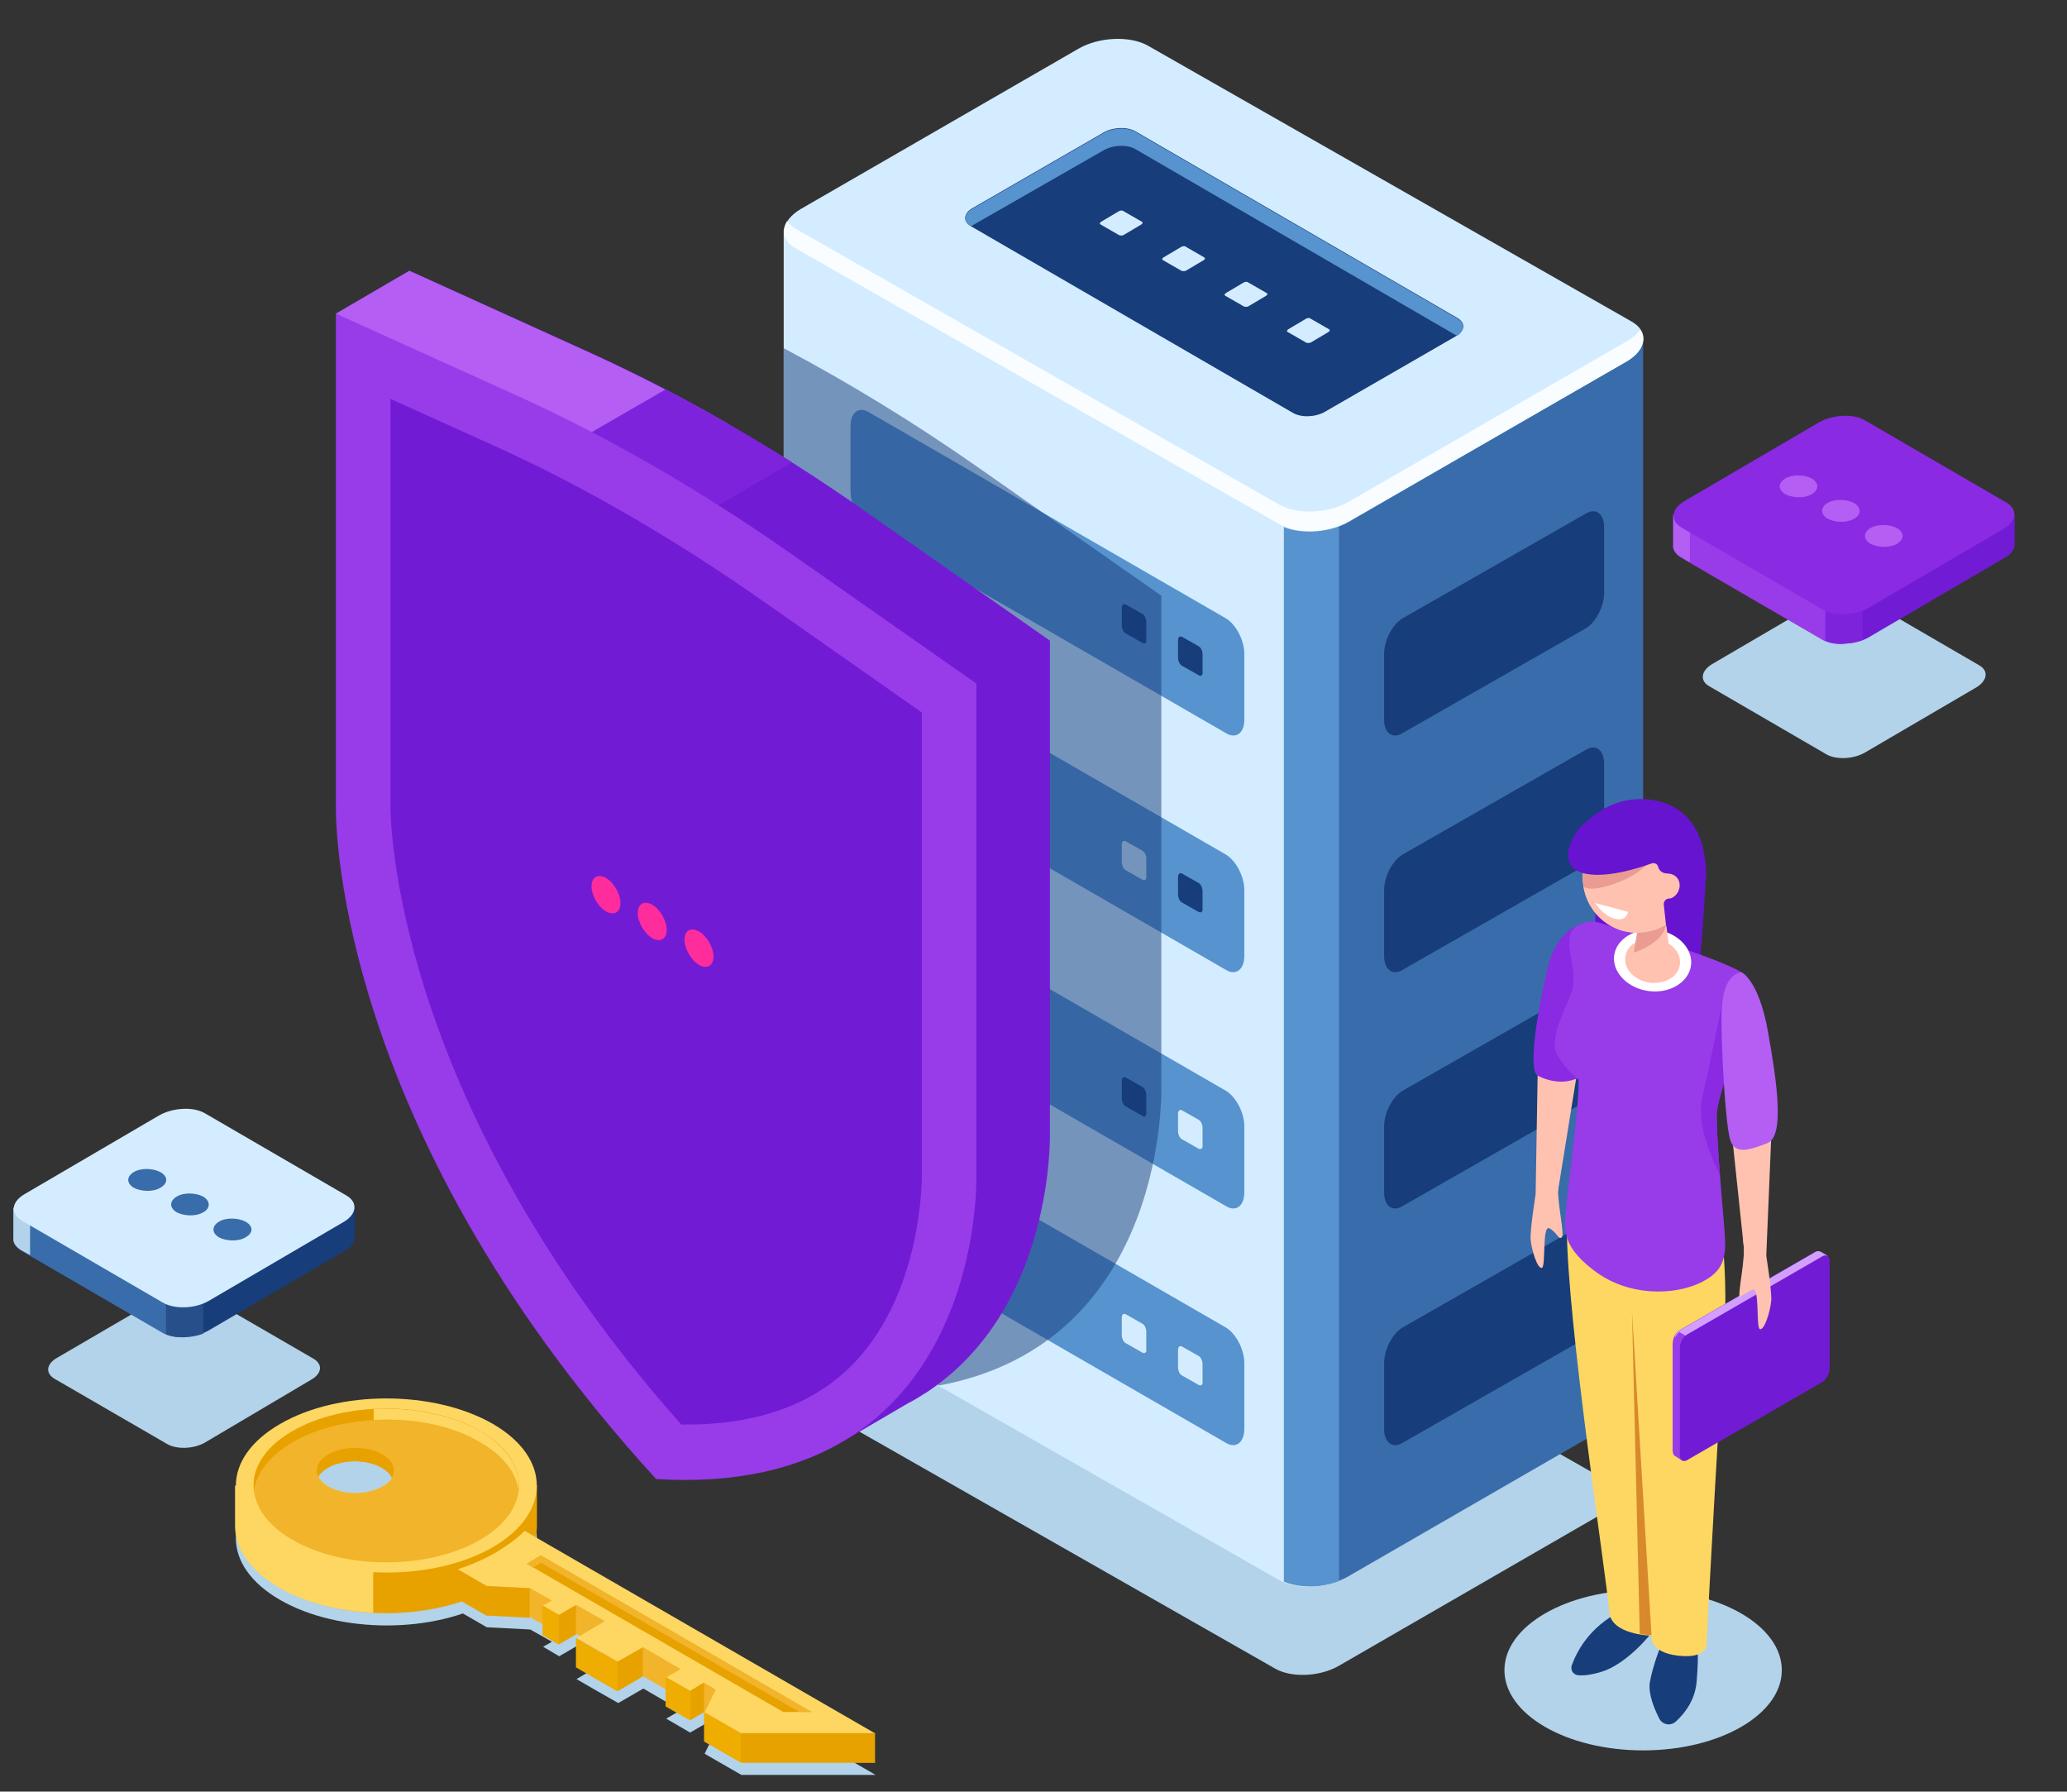 <?xml version="1.0" encoding="utf-8"?>
<!-- Generator: Adobe Illustrator 26.0.0, SVG Export Plug-In . SVG Version: 6.00 Build 0)  -->
<svg version="1.1" id="Ñëîé_1" xmlns="http://www.w3.org/2000/svg" xmlns:xlink="http://www.w3.org/1999/xlink" x="0px" y="0px"
	 viewBox="0 0 371.1 321.6" style="enable-background:new 0 0 371.1 321.6;" xml:space="preserve">
<rect x="0" y="0" width="371.1" height="321.6" fill="#333333" stroke="none"/>
<style type="text/css">
	.st0{fill:#B2D3EA;}
	.st1{fill:#396CAA;}
	.st2{fill:#D4ECFF;}
	.st3{fill:#5793CE;}
	.st4{fill:#FAFDFF;}
	.st5{fill:#173D7A;}
	.st6{opacity:0.5;fill:#173D7A;}
	.st7{fill:#721BD5;}
	.st8{fill:#B45EF4;}
	.st9{fill:#7E23DC;}
	.st10{fill:#983BE9;}
	.st11{fill:#FF2C9C;}
	.st12{fill:#274F89;}
	.st13{fill:#6614CF;}
	.st14{fill:#FDD762;}
	.st15{fill:#FFC2B0;}
	.st16{fill:#8A2AE3;}
	.st17{fill:#FFFFFF;}
	.st18{fill:#EA9C92;}
	.st19{fill:#D8892B;}
	.st20{fill:#D29FFF;}
	.st21{fill:#E8A200;}
	.st22{fill:#F2B42A;}
	.st23{fill:#EEAD00;}
</style>
<ellipse class="st0" cx="295" cy="299.8" rx="24.9" ry="14.4"/>
<g>
	<g>
		<path class="st0" d="M228.9,299.5l-80.9-46.1c-3-1.7-2.6-4.7,0.8-6.7l46.6-26.9c3.4-2,8.6-2.2,11.5-0.5l80.9,46.1
			c3,1.7,2.6,4.7-0.8,6.7L240.4,299C237,301,231.8,301.2,228.9,299.5z"/>
		<path class="st1" d="M295,249.9L295,249.9V61l-75.1-19.7l-13.8-8c-3.2-1.8-8.7-1.6-12.4,0.5l-12.9,7.5l-40.1,0l11.9,182.4
			c-0.1,1.2,0.6,2.4,2.1,3.3l74.9,56.5c3.2,1.8,8.7,1.6,12.4-0.5l49.9-28.8C294.1,253,295.1,251.4,295,249.9z"/>
		<path class="st2" d="M200.3,32.2c-2.3,0.1-4.7,0.6-6.6,1.7l-12.9,7.5l-40.1,0v189.4c-0.1,1.2,0.6,2.4,2.1,3.3l86.8,49.5
			c1.5,0.9,3.6,1.3,5.7,1.2l0.9-190.6L200.3,32.2z"/>
		<path class="st3" d="M230.5,283.9c2.7,1.2,6.7,1.1,9.9-0.1V91.9h-9.9V283.9z"/>
		<path class="st2" d="M229.7,94.2l-86.8-49.5c-3.2-1.8-2.8-5,0.9-7.2l49.9-28.8c3.7-2.1,9.2-2.3,12.4-0.5l86.8,49.5
			c3.2,1.8,2.8,5-0.9,7.2l-49.9,28.8C238.4,95.8,232.8,96,229.7,94.2z"/>
		<path class="st4" d="M292,61.3l-49.9,28.8c-3.7,2.1-9.2,2.3-12.4,0.5l-86.8-49.5c-0.7-0.4-1.2-0.9-1.6-1.4
			c-1.1,1.8-0.6,3.7,1.6,4.9l86.8,49.5c3.2,1.8,8.7,1.6,12.4-0.5L292,64.9c2.8-1.6,3.7-3.9,2.5-5.7C294,59.9,293.1,60.7,292,61.3z"
			/>
		<g>
			<path class="st5" d="M232.1,74.1l-57.8-33.5c-1.5-0.9-1.3-2.4,0.4-3.3l23.4-13.5c1.7-1,4.3-1.1,5.8-0.2l57.8,33.5
				c1.5,0.9,1.3,2.4-0.4,3.3l-23.4,13.5C236.2,74.9,233.6,75,232.1,74.1z"/>
			<g>
				<path class="st2" d="M200.9,42.2l-3.3-1.9c-0.2-0.1-0.2-0.3,0.1-0.5l3.2-1.9c0.2-0.1,0.6-0.2,0.8,0l3.3,1.9
					c0.2,0.1,0.2,0.3-0.1,0.5l-3.2,1.9C201.5,42.3,201.1,42.3,200.9,42.2z"/>
				<path class="st2" d="M212.1,48.6l-3.3-1.9c-0.2-0.1-0.2-0.3,0.1-0.5l3.2-1.9c0.2-0.1,0.6-0.2,0.8,0l3.3,1.9
					c0.2,0.1,0.2,0.3-0.1,0.5l-3.2,1.9C212.7,48.7,212.3,48.7,212.1,48.6z"/>
				<path class="st2" d="M223.3,55l-3.3-1.9c-0.2-0.1-0.2-0.3,0.1-0.5l3.2-1.9c0.2-0.1,0.6-0.2,0.8,0l3.3,1.9
					c0.2,0.1,0.2,0.3-0.1,0.5l-3.2,1.9C223.9,55.1,223.5,55.1,223.3,55z"/>
				<path class="st2" d="M234.5,61.5l-3.3-1.9c-0.2-0.1-0.2-0.3,0.1-0.5l3.2-1.9c0.2-0.1,0.6-0.2,0.8,0l3.3,1.9
					c0.2,0.1,0.2,0.3-0.1,0.5l-3.2,1.9C235,61.6,234.7,61.6,234.5,61.5z"/>
			</g>
			<path class="st3" d="M174.3,40.6L174.3,40.6c0.2,0,0.3-0.1,0.4-0.2L198.1,27c1.7-1,4.3-1.1,5.8-0.2l57.7,33.5
				c1.4-1,1.4-2.3,0.1-3.1l-57.8-33.5c-1.5-0.9-4.1-0.8-5.8,0.2l-23.4,13.5C173,38.3,172.8,39.8,174.3,40.6z"/>
		</g>
		<g>
			<path class="st3" d="M220.1,131.6l-64.1-37c-1.8-1.1-3.3-3.9-3.3-6.4V76.5c0-2.5,1.5-3.6,3.3-2.5l64.1,37
				c1.8,1.1,3.3,3.9,3.3,6.4v11.8C223.4,131.6,221.9,132.7,220.1,131.6z"/>
			<g>
				<path class="st5" d="M215.2,121.2l-3-1.7c-0.4-0.2-0.7-0.9-0.7-1.4v-3.2c0-0.5,0.3-0.8,0.7-0.6l3,1.7c0.4,0.2,0.7,0.9,0.7,1.4
					v3.2C216,121.2,215.6,121.5,215.2,121.2z"/>
				<path class="st5" d="M205.1,115.4l-3-1.7c-0.4-0.2-0.7-0.9-0.7-1.4v-3.2c0-0.5,0.3-0.8,0.7-0.6l3,1.7c0.4,0.2,0.7,0.9,0.7,1.4
					v3.2C205.9,115.4,205.5,115.7,205.1,115.4z"/>
			</g>
		</g>
		<g>
			<path class="st3" d="M220.1,174.1l-64.1-37c-1.8-1.1-3.3-3.9-3.3-6.4v-11.8c0-2.5,1.5-3.6,3.3-2.5l64.1,37
				c1.8,1.1,3.3,3.9,3.3,6.4v11.8C223.4,174,221.9,175.2,220.1,174.1z"/>
			<g>
				<path class="st5" d="M215.2,163.7l-3-1.7c-0.4-0.2-0.7-0.9-0.7-1.4v-3.2c0-0.5,0.3-0.8,0.7-0.6l3,1.7c0.4,0.2,0.7,0.9,0.7,1.4
					v3.2C216,163.7,215.6,163.9,215.2,163.7z"/>
				<path class="st2" d="M205.1,157.9l-3-1.7c-0.4-0.2-0.7-0.9-0.7-1.4v-3.2c0-0.5,0.3-0.8,0.7-0.6l3,1.7c0.4,0.2,0.7,0.9,0.7,1.4
					v3.2C205.9,157.9,205.5,158.1,205.1,157.9z"/>
			</g>
		</g>
		<g>
			<path class="st3" d="M220.1,216.5l-64.1-37c-1.8-1.1-3.3-3.9-3.3-6.4v-11.8c0-2.5,1.5-3.6,3.3-2.5l64.1,37
				c1.8,1.1,3.3,3.9,3.3,6.4V214C223.4,216.5,221.9,217.6,220.1,216.5z"/>
			<g>
				<path class="st2" d="M215.2,206.2l-3-1.7c-0.4-0.2-0.7-0.9-0.7-1.4v-3.2c0-0.5,0.3-0.8,0.7-0.6l3,1.7c0.4,0.2,0.7,0.9,0.7,1.4
					v3.2C216,206.1,215.6,206.4,215.2,206.2z"/>
				<path class="st5" d="M205.1,200.3l-3-1.7c-0.4-0.2-0.7-0.9-0.7-1.4V194c0-0.5,0.3-0.8,0.7-0.6l3,1.7c0.4,0.2,0.7,0.9,0.7,1.4
					v3.2C205.9,200.3,205.5,200.6,205.1,200.3z"/>
			</g>
		</g>
		<g>
			<path class="st3" d="M220.1,259l-64.1-37c-1.8-1.1-3.3-3.9-3.3-6.4v-11.8c0-2.5,1.5-3.6,3.3-2.5l64.1,37c1.8,1.1,3.3,3.9,3.3,6.4
				v11.8C223.4,258.9,221.9,260.1,220.1,259z"/>
			<g>
				<path class="st2" d="M215.2,248.6l-3-1.7c-0.4-0.2-0.7-0.9-0.7-1.4v-3.2c0-0.5,0.3-0.8,0.7-0.6l3,1.7c0.4,0.2,0.7,0.9,0.7,1.4
					v3.2C216,248.6,215.6,248.8,215.2,248.6z"/>
				<path class="st2" d="M205.1,242.8l-3-1.7c-0.4-0.2-0.7-0.9-0.7-1.4v-3.2c0-0.5,0.3-0.8,0.7-0.6l3,1.7c0.4,0.2,0.7,0.9,0.7,1.4
					v3.2C205.9,242.8,205.5,243,205.1,242.8z"/>
			</g>
		</g>
	</g>
	<g>
		<path class="st5" d="M251.8,131.6l32.9-18.8c1.8-1.1,3.3-3.9,3.3-6.4V94.7c0-2.5-1.5-3.6-3.3-2.5L251.8,111
			c-1.8,1.1-3.3,3.9-3.3,6.4v11.8C248.5,131.6,250,132.7,251.8,131.6z"/>
		<path class="st5" d="M251.8,174.1l32.9-18.8c1.8-1.1,3.3-3.9,3.3-6.4v-11.8c0-2.5-1.5-3.6-3.3-2.5l-32.9,18.8
			c-1.8,1.1-3.3,3.9-3.3,6.4v11.8C248.5,174,250,175.2,251.8,174.1z"/>
		<path class="st5" d="M251.8,216.5l32.9-18.8c1.8-1.1,3.3-3.9,3.3-6.4v-11.8c0-2.5-1.5-3.6-3.3-2.5l-32.9,18.8
			c-1.8,1.1-3.3,3.9-3.3,6.4V214C248.5,216.5,250,217.6,251.8,216.5z"/>
		<path class="st5" d="M251.8,259l32.9-18.8c1.8-1.1,3.3-3.9,3.3-6.4V222c0-2.5-1.5-3.6-3.3-2.5l-32.9,18.8
			c-1.8,1.1-3.3,3.9-3.3,6.4v11.8C248.5,258.9,250,260.1,251.8,259z"/>
	</g>
</g>
<path class="st6" d="M208.6,107l-32.7-22.9c-11.7-8.2-23.5-15.4-35.2-21.6v168.2c-0.1,1.2,0.6,2.4,2.1,3.3l25.8,14.7
	c41.3-7.7,39.9-53.7,39.9-53.7V107z"/>
<g>
	<path class="st7" d="M188.5,203.1V115l-32.7-22.9c-16.5-11.6-33.1-21.2-49.6-28.7L73.5,48.6l-13.2,7.7l14.6,10.6v68.9
		c0,0-1.8,56.2,57.5,121.1c7.6,0.5,14.2-0.1,20-1.4l-1,3.2l11.6-6.8c1-0.5,2-1.1,2.9-1.7l0.2-0.1l0,0
		C189.5,234.9,188.5,203.1,188.5,203.1z"/>
	<path class="st8" d="M130.9,76.2c-8.3-4.8-16.5-9-24.8-12.8L73.5,48.6l-13.2,7.7l14.6,10.6v41.6L130.9,76.2z"/>
	<path class="st9" d="M119.5,69.9L92,85.8L114.7,99L142.2,83C134.7,78.3,127.1,73.9,119.5,69.9z"/>
	<path class="st10" d="M175.3,210.8v-88.1l-32.7-22.9C126.1,88.2,109.5,78.6,93,71.1L60.3,56.3v88.1c0,0-1.8,56.2,57.5,121.1
		C177.1,269.1,175.3,210.8,175.3,210.8z"/>
	<path class="st7" d="M152.5,245.5c-7.1,6.9-17.3,10.4-30.2,10.2c-52.7-59.4-52.2-110.6-52.2-111l0-73.1l18.8,8.5
		c15.9,7.2,32.1,16.6,48.1,27.8l28.5,20v82.9l0,0.3C165.5,211.3,165.7,232.7,152.5,245.5z"/>
	<g>
		<path class="st11" d="M122.9,168.7c0,1.6,1.2,3.7,2.6,4.5c1.4,0.8,2.6,0.2,2.6-1.5c0-1.6-1.2-3.7-2.6-4.5
			C124,166.4,122.9,167,122.9,168.7z"/>
		<path class="st11" d="M114.5,163.9c0,1.6,1.2,3.7,2.6,4.5c1.4,0.8,2.6,0.2,2.6-1.5c0-1.6-1.2-3.7-2.6-4.5
			C115.7,161.6,114.5,162.2,114.5,163.9z"/>
		<path class="st11" d="M106.2,159.1c0,1.6,1.2,3.7,2.6,4.5c1.4,0.8,2.6,0.2,2.6-1.5c0-1.6-1.2-3.7-2.6-4.5
			C107.4,156.8,106.2,157.4,106.2,159.1z"/>
	</g>
</g>
<g>
	<g>
		<g>
			<path class="st0" d="M30,259.2L9.8,247.5c-1.7-1-1.5-2.7,0.5-3.8l19.2-11.2c2-1.1,4.9-1.3,6.6-0.3l20.2,11.7
				c1.7,1,1.5,2.7-0.5,3.8L36.7,259C34.7,260.1,31.7,260.2,30,259.2z"/>
			<path class="st5" d="M63.7,221.9L63.7,221.9v-5.1l-26.9,0l0.2,0c-2.1-1.2-5.9-1.1-8.3,0.3l0.8-0.3l-27,0v5.4
				c-0.1,0.8,0.4,1.6,1.4,2.2l25.3,14.7c2.1,1.2,5.9,1.1,8.3-0.3l24.1-14.1C63.1,224,63.8,222.9,63.7,221.9z"/>
			<path class="st1" d="M33.1,216c-1.6,0-3.2,0.4-4.5,1.2l0.8-0.3l-27,0v5.4c-0.1,0.8,0.4,1.6,1.4,2.2l25.3,14.7
				c1,0.6,2.4,0.9,3.9,0.8L33.1,216z"/>
			<path class="st0" d="M5.5,216.8l-3.1,0v5.4c-0.1,0.8,0.4,1.6,1.4,2.2l1.6,0.9V216.8z"/>
			<path class="st12" d="M29.8,239.5c1.8,0.8,4.5,0.7,6.7-0.1v-7.1h-6.7V239.5z"/>
			<path class="st2" d="M29.2,233.8L3.9,219.1c-2.1-1.2-1.9-3.4,0.6-4.8l24.1-14.1c2.5-1.4,6.2-1.6,8.3-0.3l25.3,14.7
				c2.1,1.2,1.9,3.4-0.6,4.8l-24.1,14.1C35.1,234.9,31.4,235.1,29.2,233.8z"/>
		</g>
	</g>
	<g>
		<path class="st1" d="M28.8,213.2c-1.3,0.8-3.5,0.7-4.8,0c-1.3-0.8-1.3-2,0-2.8c1.3-0.8,3.5-0.7,4.8,0
			C30.2,211.2,30.2,212.4,28.8,213.2z"/>
		<path class="st1" d="M36.5,217.6c-1.3,0.8-3.5,0.7-4.8,0c-1.3-0.8-1.3-2,0-2.8c1.3-0.8,3.5-0.7,4.8,0
			C37.8,215.6,37.8,216.9,36.5,217.6z"/>
		<path class="st1" d="M44.1,222.1c-1.3,0.8-3.5,0.7-4.8,0c-1.3-0.8-1.3-2,0-2.8c1.3-0.8,3.5-0.7,4.8,0
			C45.5,220.1,45.5,221.3,44.1,222.1z"/>
	</g>
</g>
<g>
	<path class="st13" d="M306.3,156.6c0,0-0.5,10.9-1.4,18.3c-0.8,7.3-18.5-5.6-18.5-5.6v-8.4L306.3,156.6z"/>
	<g>
		<path class="st5" d="M296.9,292.5c-0.3,0.7-4.8,6.2-9.4,7.6c-2,0.6-3.3,0.7-4.2,0.6c-0.9-0.1-1.4-1-1.1-1.8c0.8-2.2,3-6.8,8.8-9.7
			C298.7,285.3,296.9,292.5,296.9,292.5z"/>
		<path class="st5" d="M298.5,294.6c0,0-1.7,4-2.3,7.4c-0.3,2.1,0.8,4.7,1.7,6.5c0.6,1.1,2,1.4,3,0.5c1.5-1.4,3.4-3.7,3.7-7.1
			c0.5-5.7,0-6.7,0-6.7L298.5,294.6z"/>
		<path class="st14" d="M309.5,225.7c0,0,0.6,7.2,0,15.2c-0.6,8-2.7,45.2-3.1,54.2c0,0,0.2,2.7-5.1,2.1c-5.3-0.6-4.8-3.6-4.8-3.6
			s-7.4-0.1-7.6-4.4c-0.2-4.3-7.6-51.9-7.6-69L309.5,225.7z"/>
		<g>
			<polygon class="st15" points="283.8,188.5 279.6,214.5 275.7,214.4 276.1,190.6 			"/>
			<path class="st16" d="M285.6,165.5c0,0-5.7-0.1-7.7,8.1c-2,8.3-3.6,18.7-1.8,19.5c5.2,2.6,8.5-0.4,8.5-0.4L285.6,165.5z"/>
			<path class="st10" d="M283.9,165.8c1-0.4,2.1-0.5,3.1-0.2c4.9,1.4,23.3,6.8,26.3,9.4c3.5,3-5.3,19.8-5.1,25.3
				c0.1,5.5,0.7,12,1.2,18c0.5,6,1.1,9.3-3.8,11.8c-4.9,2.5-13.3,2.7-19.5-2.1c-6.3-4.8-5.1-8-4.9-11.5c0.3-3.5,2.4-18.5,2.2-22.7
				c0,0-2.2-1.6-3.8-4.4c-1.6-2.8,1.3-7.9,2.5-11.2c1.2-3.3-0.7-7.1-0.3-9.9C282,166.9,282.9,166.2,283.9,165.8z"/>
			<path class="st17" d="M289.8,171.5c-0.4,3,2.4,5.9,6.2,6.4c3.8,0.5,7.2-1.6,7.6-4.6c0.4-3-2.4-5.9-6.2-6.4
				C293.6,166.5,290.2,168.5,289.8,171.5z"/>
			<path class="st15" d="M291.8,171.8c-0.3,2.2,1.7,4.2,4.4,4.6c2.7,0.3,5.2-1.1,5.4-3.3c0.3-2.2-1.7-4.2-4.4-4.6
				C294.5,168.2,292,169.6,291.8,171.8z"/>
			<path class="st15" d="M294.5,164.7c0,0,3.3-2.7,4-1.3c0.7,1.4,1.2,7.3,1.2,7.3l-6.6,1.8l1-6C294,166.4,292.7,165.3,294.5,164.7z"
				/>
			<path class="st15" d="M284.2,158.2c0.3,5.4,5,9.6,10.4,9.2c5.4-0.3,9.6-5,9.2-10.4c-0.3-5.4-5-9.6-10.4-9.2
				C288,148.1,283.8,152.8,284.2,158.2z"/>
			<path class="st18" d="M298.9,165.1c0.1,0.3,0.1,0.6,0.2,1c-0.7,3.4-5.8,4.9-5.8,4.9l0.8-4.5c0,0-0.6-0.5-0.4-1.1
				C295.6,164.7,298.2,164.2,298.9,165.1z"/>
			<path class="st15" d="M284.2,158.2c0.3,5.4,5,9.6,10.4,9.2c5.4-0.3,9.6-5,9.2-10.4c-0.3-5.4-5-9.6-10.4-9.2
				C288,148.1,283.8,152.8,284.2,158.2z"/>
			<polygon class="st15" points="318.2,199.3 317.1,225.6 313.3,226 310.8,202.3 			"/>
			<path class="st16" d="M305.6,197.1c1.3-5.6,3.8-18,3.8-18l1.1,12.4c-1.2,3.7-2.3,7-2.3,9c0.1,3.2,0.3,6.8,0.6,10.4l0,0
				C308.8,210.8,304.3,202.7,305.6,197.1z"/>
			<path class="st8" d="M312.6,174.5c0,0,3.1,1.2,4.8,10.6c1.7,9.5,3,18.9-0.1,20.1c-3.1,1.2-5.7,2.1-6.6-0.4
				c-0.9-2.5-1.5-14.7-1.6-19.1C309,181.4,308.8,175.4,312.6,174.5z"/>
		</g>
		<path class="st19" d="M296.5,293.5c0,0-0.9,0-2.1-0.2l0,0l-1.4-57.9L296.5,293.5z"/>
	</g>
	<g>
		<path class="st10" d="M302,262.2l2-2.7l21.5-12.5c0.7-0.4,1.2-1.5,1.2-2.4l0-17.6l1.2-1.6l-1.2-0.7l0,0c-0.2-0.1-0.5-0.1-0.8,0
			l-24.4,14.1c-0.7,0.4-1.2,1.5-1.2,2.4l0,19.2c0,0.5,0.2,0.9,0.5,1l0,0L302,262.2z"/>
		<path class="st20" d="M316.9,252.1l1.5-0.9l8.4-14.6l0-9.6l1.2-1.6l-1.2-0.7l0,0c-0.2-0.1-0.5-0.1-0.8,0l-24.4,14.1
			c-0.4,0.2-0.7,0.6-0.9,1.1L316.9,252.1z"/>
		<path class="st20" d="M327.6,226.1l0.5-0.7l-1.2-0.7l0,0c-0.2-0.1-0.5-0.1-0.8,0l-0.4,0.2L327.6,226.1z"/>
		<path class="st10" d="M301.5,239.1c-0.5,0.4-1,1.3-1,2.1l2.4,1.4l1.1-2L301.5,239.1z"/>
		<path class="st7" d="M302.8,239.6l24.4-14.1c0.7-0.4,1.3,0,1.3,0.9l0,19.2c0,0.9-0.6,2-1.2,2.4l-24.4,14.1c-0.7,0.4-1.3,0-1.3-0.9
			l0-19.2C301.6,241.1,302.1,240,302.8,239.6z"/>
	</g>
	<path class="st15" d="M317.1,225.4c0,0,1,6.1,0.9,8.1c-0.2,2-1.2,5.2-2,5.1c-0.8-0.1,0-7.9-1.4-7.1c-1.4,0.8-1.6,2.1-2.2,1.6
		c-0.6-0.5,1.1-7.2,0.6-10.1C312.5,220.2,317.1,225.4,317.1,225.4z"/>
	<path class="st15" d="M275.7,214.4c0,0-1,6.1-0.9,8.1c0.2,2,1.2,5.2,2,5.1c0.8-0.1,0-7.9,1.4-7.1c1.4,0.8,1.6,2.1,2.2,1.6
		c0.6-0.5-1.1-7.2-0.6-10.1C280.3,209.2,275.7,214.4,275.7,214.4z"/>
	<path class="st18" d="M290.2,158.5c-4.9,1.8-5.9,0.7-5.9,0.6c0-0.3-0.1-0.6-0.1-0.9c-0.1-1.1,0.1-2.1,0.3-3.1l12.8-1.7
		C297.3,153.3,295.3,156.7,290.2,158.5z"/>
	<path class="st13" d="M283.8,148.4c1.2-1,5.4-5.9,12.9-4.8c4.7,0.7,8.7,3.9,9.5,11.2c0.6,4.9-1.2,9.8-4.5,13.4
		c-0.2-0.1-0.4-0.2-0.5-0.3c-1.9-1.2-2.1-1.9-2.1-1.9l-0.4-3.7c0-0.5,0.4-1,0.9-1c0.4,0,0.9-0.2,1.4-0.8c1.1-1.4,0.6-3.6-1.6-3.7
		c-1.1,0-1.6-0.7-1.7-1.2c-0.1-0.5-0.7-0.8-1.2-0.6c-2.5,0.9-8.5,2.8-12.4,1.7C279.1,155.2,282.7,149.4,283.8,148.4z"/>
	<path class="st17" d="M289.4,162.9l-3-0.8c0,0,1.4,2.3,3.5,2.8c2.1,0.6,2.4-1.2,2.4-1.2L289.4,162.9z"/>
	<polygon class="st20" points="312,233 314.6,231.5 313.6,233.1 312.3,233.5 	"/>
</g>
<g>
	<path class="st0" d="M88.5,265.1c-10.6-6.1-27.7-6.1-38.2,0c-10.6,6.1-10.6,16,0,22.1c10.6,6.1,27.7,6.1,38.2,0
		C99,281,99,271.2,88.5,265.1z M68.7,276.3c-2.7,1.6-7.1,1.6-9.8,0c-2.7-1.6-2.7-4.1,0-5.7c2.7-1.6,7.1-1.6,9.8,0
		C71.4,272.2,71.4,274.7,68.7,276.3z"/>
	<path class="st0" d="M94.2,282.2c-1.4,1.4-3.2,2.7-5.2,3.9c-2.1,1.2-4.4,2.2-6.8,3l5.2,3l7.8,0.4l3.9,2.2l-1.6,0.9l2.9,1.7l3.1-1.8
		l5.1,2.9l-5.1,3l3.8,2.2l3.7,2.1l4.5-2.6l6.7,3.9l-2.6,1.5l4.3,2.5l2.6-1.5l2,1.2l-2,4.1l6.6,3.8l24.1,0L94.2,282.2z"/>
</g>
<g>
	<path class="st21" d="M96.4,273.9v-7.3l-2.2,1.2c-1.3-1.8-3.2-3.5-5.8-4.9c-10.6-6.1-27.7-6.1-38.2,0c-2.9,1.7-5,3.7-6.3,5.8
		l-1.6-2.1v7.3c0,4,2.6,8,7.9,11.1c10.6,6.1,27.7,6.1,38.2,0C93.7,281.9,96.4,277.9,96.4,273.9z M68.6,269.2c-2.7,1.6-7.1,1.6-9.8,0
		c-2.7-1.6-2.7-4.1,0-5.7c2.7-1.6,7.1-1.6,9.8,0C71.3,265.1,71.3,267.6,68.6,269.2z"/>
	<path class="st14" d="M67.1,279.7L55.4,274L45,267.1c-0.4,0.5-0.8,1.1-1.2,1.6l-1.6-2.1v7.3c0,4,2.6,8,7.9,11.1
		c4.7,2.7,10.7,4.2,16.9,4.5V279.7z"/>
	<path class="st14" d="M88.5,255.6c-10.6-6.1-27.7-6.1-38.2,0c-10.6,6.1-10.6,16,0,22.1c10.6,6.1,27.7,6.1,38.2,0
		C99,271.6,99,261.7,88.5,255.6z M68.7,266.8c-2.7,1.6-7.1,1.6-9.8,0c-2.7-1.6-2.7-4.1,0-5.7c2.7-1.6,7.1-1.6,9.8,0
		C71.4,262.7,71.4,265.3,68.7,266.8z"/>
	<path class="st21" d="M74,259.5H59.3c-1.3,0.3-2.6,0.7-3.9,1.1V273H74V259.5z M68.6,269.2c-2.7,1.6-7.1,1.6-9.8,0
		c-2.7-1.6-2.7-4.1,0-5.7c2.7-1.6,7.1-1.6,9.8,0C71.3,265.1,71.3,267.6,68.6,269.2z"/>
	<path class="st22" d="M86.2,256.9c-9.3-5.4-24.4-5.4-33.7,0c-9.3,5.4-9.3,14.1,0,19.5c9.3,5.4,24.4,5.4,33.7,0
		C95.5,271,95.5,262.3,86.2,256.9z M68.7,266.8c-2.7,1.6-7.1,1.6-9.8,0c-2.7-1.6-2.7-4.1,0-5.7c2.7-1.6,7.1-1.6,9.8,0
		C71.4,262.7,71.4,265.3,68.7,266.8z"/>
	<path class="st21" d="M52.5,258.9c9.3-5.4,24.4-5.4,33.7,0c4.2,2.4,6.5,5.5,6.9,8.7c0.5-3.9-1.8-7.8-6.9-10.7
		c-9.3-5.4-24.4-5.4-33.7,0c-5.1,2.9-7.4,6.9-6.9,10.7C46,264.5,48.3,261.4,52.5,258.9z"/>
	<g>
		<path class="st22" d="M94.2,280c-1.4,1.4-3.2,2.7-5.2,3.9c-2.1,1.2-4.4,2.2-6.8,3l5.2,3l7.8,0.4l3.9,2.2l-1.6,0.9l2.9,1.7l3.1-1.8
			l5.1,2.9l-5.1,3l3.8,2.2l3.7,2.1l4.5-2.6l6.7,3.9l-2.6,1.5l4.3,2.5l2.6-1.5l2,1.2l-2,4.1l6.6,3.8l24.1,0L94.2,280z"/>
		<path class="st14" d="M94.2,274.8c-1.4,1.4-3.2,2.7-5.2,3.9c-2.1,1.2-4.4,2.2-6.8,3l5.2,3l7.8,0.4l3.9,2.2l-1.6,0.9l2.9,1.7
			l3.1-1.8l5.1,2.9l-5.1,3l3.8,2.2l3.7,2.1l4.5-2.6l6.7,3.9l-2.6,1.5l4.3,2.5l2.6-1.5l2,1.2l-2,4.1l6.6,3.8l24.1,0L94.2,274.8z"/>
		<rect x="133" y="311.1" class="st21" width="24.1" height="5.3"/>
		<polygon class="st21" points="123.9,308.8 123.9,303.5 126.4,302 126.4,307.3 		"/>
		<polygon class="st23" points="119.5,301 119.5,306.3 123.9,308.8 123.9,303.5 		"/>
		<polygon class="st21" points="115.4,295.7 115.4,300.9 110.8,303.6 110.8,298.3 		"/>
		<polygon class="st23" points="103.4,294 103.4,299.3 110.8,303.6 110.8,298.3 		"/>
		<polygon class="st23" points="126.4,307.3 126.4,312.6 133,316.4 133,311.1 		"/>
		<polygon class="st23" points="100.3,289.9 100.3,295.2 97.4,293.5 97.4,288.2 		"/>
		<polygon class="st21" points="87.3,284.7 87.3,290 95.1,290.4 95.1,285.1 		"/>
		<polygon class="st21" points="140.6,307.3 94.6,280.7 97.1,279.2 145.7,307.3 		"/>
		<polygon class="st22" points="97.1,280.5 143.5,307.3 145.7,307.3 97.1,279.2 94.6,280.7 95.7,281.4 		"/>
		<polygon class="st21" points="87.3,290 87.3,284.7 82.1,281.7 82.1,287 		"/>
		<polygon class="st21" points="103.4,288.1 103.4,293.4 100.3,295.2 100.3,289.9 		"/>
	</g>
	<path class="st14" d="M86.2,256.9c-5.2-3-12.3-4.3-19.1-4v2c6.8-0.4,13.9,0.9,19.1,4c4.2,2.4,6.5,5.5,6.9,8.7
		C93.6,263.8,91.3,259.9,86.2,256.9z"/>
</g>
<g>
	<g>
		<g>
			<path class="st0" d="M327.9,135.4l-21-12.2c-1.8-1-1.5-2.8,0.5-4l20-11.7c2-1.2,5.1-1.3,6.9-0.3l21,12.2c1.8,1,1.5,2.8-0.5,4
				l-20,11.7C332.7,136.3,329.6,136.4,327.9,135.4z"/>
			<path class="st7" d="M361.7,97.5L361.7,97.5v-5.1l-26.9,0l0.2,0c-2.1-1.2-5.9-1.1-8.3,0.3l0.8-0.3l-27,0v5.4
				c-0.1,0.8,0.4,1.6,1.4,2.2l25.3,14.7c2.1,1.2,5.9,1.1,8.3-0.3l24.1-14.1C361.1,99.6,361.8,98.5,361.7,97.5z"/>
			<path class="st10" d="M331.1,91.6c-1.6,0-3.2,0.4-4.5,1.2l0.8-0.3l-27,0v5.4c-0.1,0.8,0.4,1.6,1.4,2.2l25.3,14.7
				c1,0.6,2.4,0.9,3.9,0.8L331.1,91.6z"/>
			<path class="st8" d="M303.5,92.4l-3.1,0v5.4c-0.1,0.8,0.4,1.6,1.4,2.2l1.6,0.9V92.4z"/>
			<path class="st9" d="M327.7,115c1.8,0.8,4.5,0.7,6.7-0.1v-7.1h-6.7V115z"/>
			<path class="st16" d="M327.2,109.4l-25.3-14.7c-2.1-1.2-1.9-3.4,0.6-4.8l24.1-14.1c2.5-1.4,6.2-1.6,8.3-0.3l25.3,14.7
				c2.1,1.2,1.9,3.4-0.6,4.8l-24.1,14.1C333.1,110.5,329.3,110.6,327.2,109.4z"/>
		</g>
	</g>
	<g>
		<path class="st8" d="M325.3,88.7c-1.3,0.8-3.5,0.7-4.8,0c-1.3-0.8-1.3-2,0-2.8c1.3-0.8,3.5-0.7,4.8,0
			C326.6,86.7,326.6,87.9,325.3,88.7z"/>
		<path class="st8" d="M332.9,93.1c-1.3,0.8-3.5,0.7-4.8,0c-1.3-0.8-1.3-2,0-2.8s3.5-0.7,4.8,0C334.2,91.1,334.2,92.4,332.9,93.1z"
			/>
		<path class="st8" d="M340.6,97.6c-1.3,0.8-3.5,0.7-4.8,0c-1.3-0.8-1.3-2,0-2.8c1.3-0.8,3.5-0.7,4.8,0
			C341.9,95.6,341.9,96.8,340.6,97.6z"/>
	</g>
</g>
</svg>
